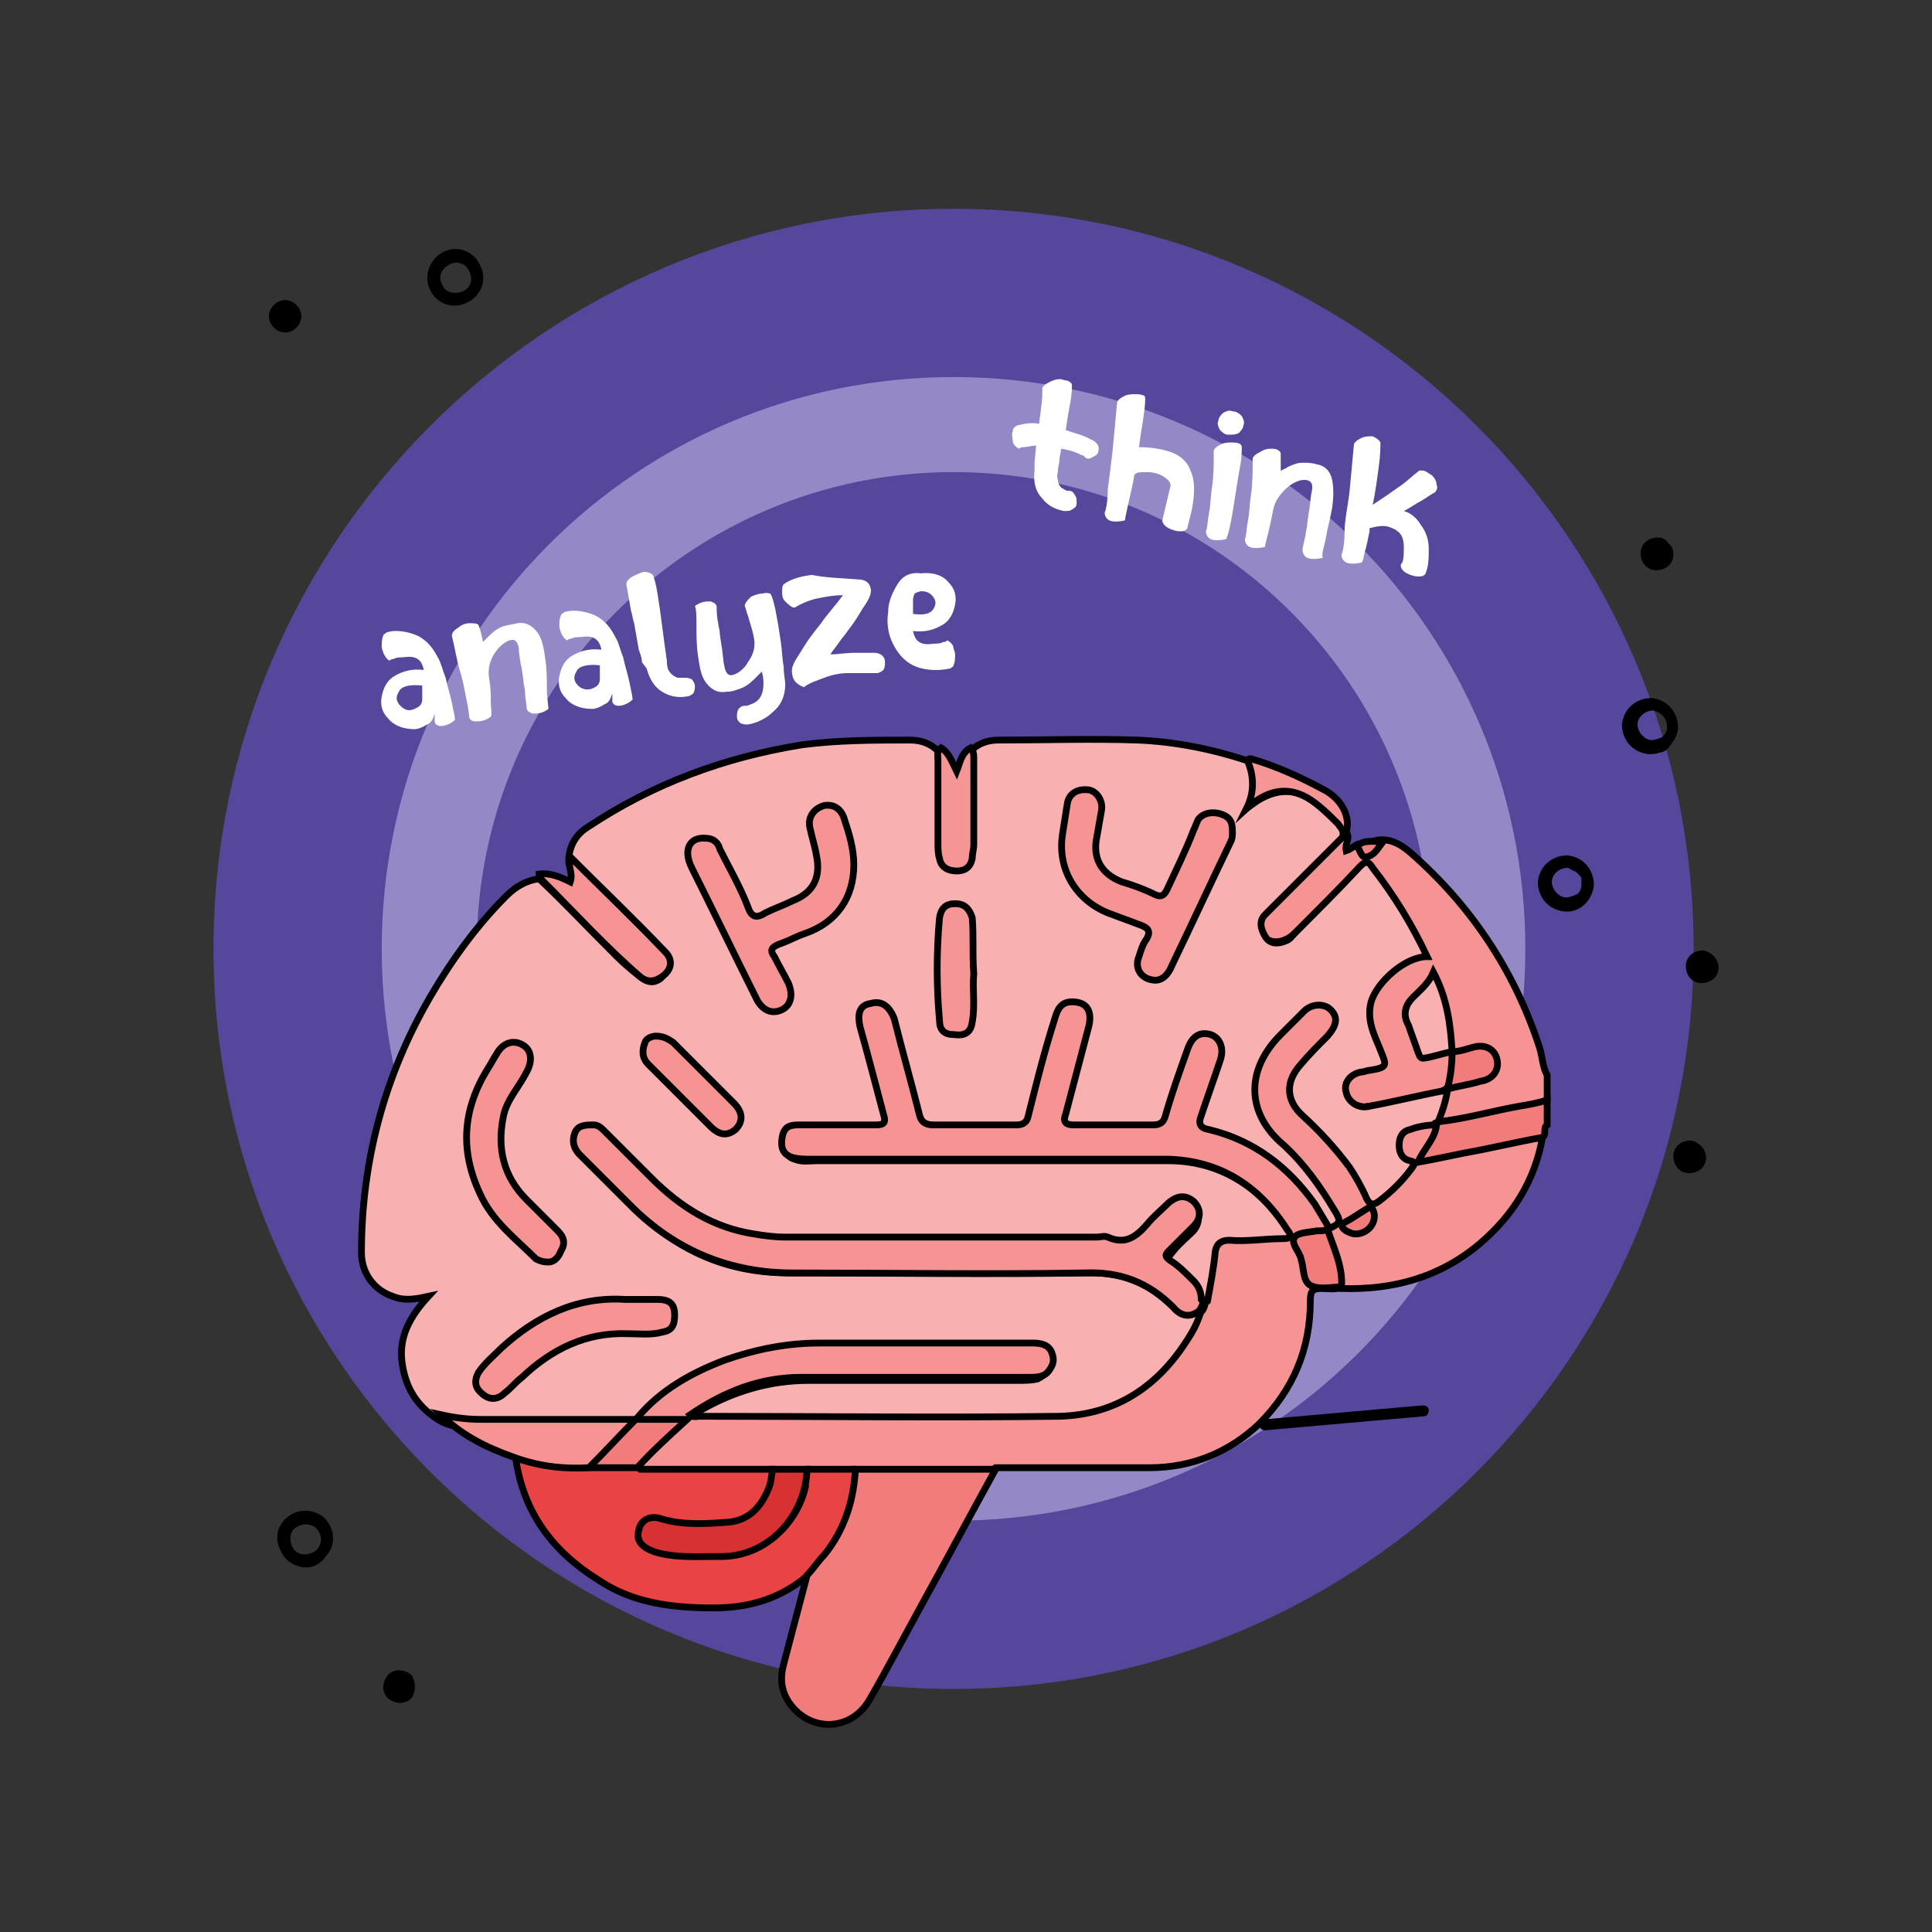 <?xml version="1.0" encoding="utf-8"?>
<!-- Generator: Adobe Illustrator 26.0.3, SVG Export Plug-In . SVG Version: 6.00 Build 0)  -->
<svg version="1.1" id="Layer_1" xmlns="http://www.w3.org/2000/svg" xmlns:xlink="http://www.w3.org/1999/xlink" x="0px" y="0px"
	 viewBox="0 0 124 124" style="enable-background:new 0 0 124 124;" xml:space="preserve">
<rect x="0" y="0" width="124" height="124" fill="#333333" stroke="none"/>
<style type="text/css">
	.st0{fill:#56479C;}
	.st1{fill:#9489C6;}
	.st2{fill:#F69494;stroke:#000000;stroke-width:0.435;stroke-miterlimit:10;}
	.st3{fill:#F27C7C;stroke:#000000;stroke-width:0.435;stroke-miterlimit:10;}
	.st4{fill:#F8B0B0;stroke:#000000;stroke-width:0.435;stroke-miterlimit:10;}
	.st5{fill:#E84444;stroke:#000000;stroke-width:0.435;stroke-miterlimit:10;}
	.st6{fill:#F69595;stroke:#000000;stroke-width:0.435;stroke-miterlimit:10;}
	.st7{fill:#F38181;stroke:#000000;stroke-width:0.435;stroke-miterlimit:10;}
	.st8{fill:#F7A8A8;stroke:#000000;stroke-width:0.435;stroke-miterlimit:10;}
	.st9{fill:#D73131;stroke:#000000;stroke-width:0.435;stroke-miterlimit:10;}
	.st10{fill:#FFFFFF;}
</style>
<g>
	<g>
		<path class="st0" d="M61.2,108.4c26.2,0,47.5-21.3,47.5-47.5S87.4,13.4,61.2,13.4S13.7,34.7,13.7,60.9S35,108.4,61.2,108.4z"/>
		<path class="st1" d="M61.2,97.6c20.3,0,36.7-16.4,36.7-36.7S81.5,24.2,61.2,24.2S24.5,40.6,24.5,60.9
			C24.5,81.1,40.9,97.6,61.2,97.6z"/>
		<path class="st0" d="M61.2,91.5c16.9,0,30.6-13.7,30.6-30.6S78.1,30.3,61.2,30.3S30.6,44,30.6,60.9S44.3,91.5,61.2,91.5z"/>
	</g>
	<g>
		<path class="st2" d="M88.1,54c0.9-0.3,1.7,0.1,2.4,0.7c3.9,3.4,6.7,7.6,8.3,12.5c0.2,0.6,0.2,1.3,0.5,1.8c0,0.5,0,1.1,0,1.6
			c-0.2,0.2-0.4,0.3-0.7,0.4c-1.8,0.4-3.7,0.7-5.5,1.1c-0.2,0-0.5,0.1-0.7-0.1c-0.2-0.8,0.2-1.5,0.5-2.1c0.2-0.3,0.6-0.3,0.9-0.4
			c0.5-0.1,0.9-0.2,1.4-0.3c0.5-0.1,0.8-0.5,0.7-1c-0.1-0.5-0.5-0.8-1.1-0.7c-0.3,0-0.6,0.1-0.9,0.2c-0.2,0-0.5,0.1-0.7-0.1
			c-0.4-0.5-0.3-1-0.4-1.6c-0.2-1-0.4-2-0.9-3.1c-0.5,0.5-0.9,0.9-1.3,1.4c-0.3,0.4-0.4,0.8-0.2,1.3s0.4,0.9,0.6,1.5
			c0.1,0.5,0.4,0.6,0.9,0.5c0.4-0.1,0.9-0.4,1.3,0c0.1,0.8,0.1,1.5-0.3,2.2c-0.2,0.2-0.5,0.3-0.8,0.4c-1.4,0.3-2.8,0.6-4.2,0.8
			c-0.2,0-0.4,0.1-0.6,0c-0.6-0.1-1.1-0.5-1.2-1.1c-0.1-0.6,0.2-1.1,0.8-1.4c0.3-0.1,0.7-0.2,1.1-0.3c0.5-0.1,0.6-0.3,0.4-0.7
			c-0.2-0.5-0.4-0.9-0.5-1.4C87.4,65,87.6,64,88.3,63c0.4-0.7,1-1.2,1.6-1.7c0.3-0.3,0.8-0.4,1.3-0.3c-0.9-1.9-2-3.6-3.2-5.2
			c-0.3-0.4-0.6-0.2-0.8,0c-1.3,1.3-2.6,2.6-3.9,3.9c-0.2,0.2-0.5,0.5-0.8,0.6c-0.6,0.3-1.2,0.1-1.6-0.3c-0.3-0.4-0.4-1.2,0-1.6
			c1.6-1.7,3.3-3.4,5-5c0.1-0.1,0.2-0.1,0.3-0.1c0.1,0,0.1,0,0.2,0.1c0.3,0.4-0.1,0.7,0,1.2c0.3-0.1,0.5-0.3,0.7-0.4
			c0.4,0.3,0.7,0.6,1.1,0.1C88.5,54.1,88.2,54.1,88.1,54z"/>
		<path class="st3" d="M92.3,72c1.8-0.2,3.5-0.7,5.2-1c0.6-0.1,1.2-0.2,1.8-0.4c0,0.5,0,1.1,0,1.6c-0.3,0.2,0,0.6-0.3,0.8
			c-0.2,0.2-0.5,0.3-0.8,0.3c-2.1,0.4-4.2,0.8-6.2,1.2c-0.2,0-0.3,0.1-0.5,0.1c-0.5,0-0.6-0.2-0.4-0.7c0.3-0.6,0.7-1.2,1-1.8
			C92.1,72.1,92.2,72,92.3,72z"/>
		<path class="st4" d="M92.3,72c-0.1,0-0.1,0.1-0.2,0.1c-0.3,0.3-0.8,0.3-1.2,0.4c-0.4,0.1-0.9,0.3-1,0.8c-0.1,0.5,0.2,0.8,0.6,1
			c0.3,0.2,0.3,0.4,0.1,0.7c-0.6,0.9-1.4,1.7-2.3,2.3c-0.5,0.3-0.7,0-0.9-0.4c-0.6-1.2-1.4-2.4-2.3-3.4c-0.5-0.5-0.9-1-1.5-1.5
			c-1.4-1.1-1.5-2.5-0.3-3.8c0.5-0.6,1.1-1.2,1.7-1.8c0.5-0.5,0.5-0.9,0.1-1.3c-0.3-0.3-0.9-0.4-1.3,0c-0.9,0.8-1.8,1.5-2.4,2.5
			c-1.2,1.8-1,3.9,0.6,5.4c1.4,1.3,2.7,2.7,3.6,4.4c0.1,0.2,0.2,0.4,0.3,0.6c0.2,0.7,0,1.1-0.9,1c-0.3-0.2-0.5-0.6-0.6-0.9
			c-1.5-2.5-3.7-4.2-6.5-5.1c-0.2-0.1-0.3-0.1-0.5-0.1c-0.7-0.2-0.8-0.4-0.6-1.1c0.3-1.1,0.7-2.2,1.1-3.2c0.3-0.9,0.1-1.5-0.4-1.6
			c-0.5-0.2-0.9,0.2-1.3,1.1c-0.4,1.2-0.8,2.5-1.2,3.7c-0.2,0.6-0.6,0.9-1.2,0.9c-1.6,0-3.2,0-4.8,0c-0.9,0-1-0.2-0.8-1.1
			c0.4-1.6,0.9-3.2,1.3-4.8c0.1-0.2,0.1-0.4,0.2-0.6c0.1-0.5,0.1-1-0.5-1.2c-0.5-0.2-1,0.1-1.2,0.8c-0.5,1.7-0.9,3.5-1.4,5.2
			c-0.5,1.8-0.5,1.8-2.3,1.8c-1.4,0-2.7,0-4.1,0c-1,0-1.2-0.2-1.4-1.1c-0.4-1.6-0.9-3.2-1.3-4.8c-0.1-0.4-0.2-0.8-0.4-1.2
			c-0.2-0.5-0.5-0.8-1.1-0.7c-0.6,0.1-0.7,0.6-0.6,1.1c0.3,1.4,0.7,2.8,1.1,4.2c0.1,0.4,0.2,0.9,0.3,1.3c0.2,0.9,0.1,1.1-0.9,1.2
			c-1.3,0-2.7,0-4,0c-0.2,0-0.4,0-0.7,0c-0.5,0-0.7,0.3-0.8,0.7c0,0.5,0.2,0.8,0.6,0.9c0.5,0.2,0.9,0.1,1.4,0.1c7.5,0,15.1,0,22.6,0
			c3.2,0,5.7,1.6,7.5,4.1c0.1,0.1,0.1,0.2,0.2,0.3c0.4,0.7,0.2,0.9-0.5,1c-0.9,0.1-1.9,0.2-2.8,0.2c-1,0-1.1,0.1-1.3,1.1
			C78,82,78,82.9,77.5,83.7c-0.1,0.1-0.1,0.1-0.2,0c-0.4-0.9-1.1-1.6-1.9-2.2c-0.6-0.5-0.6-0.6-0.1-1.2c0.4-0.5,0.9-0.9,1.3-1.3
			c0.4-0.5,0.4-1,0.1-1.3c-0.4-0.4-0.8-0.3-1.3,0.1c-0.6,0.6-1.2,1.2-1.8,1.8c-0.4,0.5-0.9,0.6-1.5,0.5c-0.6-0.2-1.2-0.2-1.8-0.2
			c-6.4,0-12.8,0-19.2,0c-3.5,0-6.5-1.3-9-3.7c-1-1-1.9-1.9-2.9-2.9c-0.2-0.2-0.3-0.4-0.6-0.5c-0.4-0.2-0.8-0.3-1.2,0.1
			c-0.3,0.3-0.3,0.7-0.1,1.1c0.1,0.1,0.1,0.2,0.2,0.3c1.6,1.5,3,3.2,4.8,4.6c2.4,1.9,5.2,2.8,8.3,2.8c6.5,0,13,0,19.5,0
			c1.9,0,3.5,0.6,4.9,1.9c0.6,0.6,1.2,0.9,2,0.6c0.1,0,0.2,0.1,0.2,0.3c-0.2,1.4-1.1,2.5-2,3.5c-2.1,2.3-4.8,3.5-8,3.5
			c-7.1,0-14.3,0-21.4,0c-0.2,0-0.3,0-0.5,0c-0.4,0-0.9,0.1-1-0.3s0.4-0.6,0.7-0.7c2.1-1.2,4.4-1.9,6.9-1.9c4.5,0,9,0,13.5,0
			c0.4,0,0.8,0,1.2-0.1c0.4-0.2,0.6-0.4,0.6-0.9c0-0.4-0.3-0.7-0.7-0.8c-0.3-0.1-0.6,0-1,0c-4.6,0-9.3-0.1-13.9,0
			c-3.8,0.1-7.1,1.4-10,3.9c-0.3,0.2-0.5,0.5-0.8,0.7c-0.1,0-0.2,0.1-0.3,0.1c-2.2,0.1-4.4,0-6.7,0.1c-1.2,0-2.5,0-3.7,0
			c-0.7,0-1.4-0.1-2-0.5c-1.4-0.9-2.1-2.1-2.3-3.7c-0.2-1.6,0.5-2.9,1.7-4.2c-0.9,0.2-1.6,0.3-2.3,0c-1.2-0.4-2-1.5-2-2.8
			c0-5.9,1.5-11.4,4.4-16.4c1.4-2.4,3-4.6,4.9-6.5c0.6-0.6,1.3-1,2.1-1.1c1.7,1.6,3.3,3.3,5,5c0.5,0.5,1,0.9,1.5,1.3
			s0.9,0.4,1.3,0.1c0.4-0.4,0.4-0.9,0-1.4c-0.5-0.6-1-1.1-1.6-1.6c-1.3-1.3-2.5-2.5-3.8-3.8c-0.2-0.2-0.5-0.4-0.5-0.7
			c0-0.9,0.4-1.7,1.2-2.2c4.2-2.8,8.8-4.5,13.8-5.3c2.3-0.3,4.6-0.3,6.9-0.3c0.7,0,1.3,0.2,1.8,0.7c0.1,1.9,0,3.8,0.1,5.6
			c0,0.4,0,0.8,0.1,1.3s0.4,0.7,0.9,0.7s0.7-0.3,0.8-0.7s0.1-0.8,0.1-1.3c0-1.9-0.1-3.8,0.1-5.6c0.5-0.5,1.1-0.7,1.8-0.7
			c3,0,5.9-0.1,8.9,0c2.5,0.1,4.9,0.6,7.3,1.4c0.2,0.9,0.6,1.8,0.1,2.7c0.7-0.5,1.4-0.8,2.2-0.8c0.8,0,1.5,0.4,2.1,0.9
			c0.4,0.4,1,0.8,1.4,1.2c0.2,0.2,0.4,0.4,0.2,0.7c-1.7,1.7-3.4,3.4-5.1,5.1c-0.4,0.4-0.3,0.9,0,1.4s0.8,0.5,1.3,0.3
			c0.3-0.1,0.4-0.3,0.6-0.5c1.4-1.4,2.8-2.8,4.2-4.3c0.3-0.3,0.5-0.4,0.8,0.1c1.4,1.8,2.5,3.6,3.5,5.7c-1.4,0-3.2,1.6-3.6,2.9
			c-0.3,1.2,0.2,2.1,0.6,3.1c0.4,1,0.5,1.1-0.7,1.3c-0.2,0-0.3,0.1-0.5,0.1c-0.7,0.1-1.2,0.7-1,1.3c0.1,0.6,0.8,1.1,1.5,0.9
			c1.6-0.3,3.2-0.7,4.8-1c0.1,0,0.1,0,0.2,0l0,0C92.8,70.6,92.6,71.3,92.3,72z"/>
		<path class="st2" d="M77.5,83.5c0.2-1.1,0.4-2.1,0.5-3.2c0.1-0.5,0.4-0.7,0.9-0.7c1.1,0.1,2.3-0.1,3.4-0.1c0.5,0,0.7-0.1,0.3-0.6
			c-1.8-2.8-4.3-4.4-7.6-4.5c-7.6,0-15.3,0-22.9,0c-0.4,0-0.8,0-1.2-0.1c-0.7-0.2-0.8-0.7-0.7-1.3c0.1-0.6,0.4-0.8,1-0.8
			c1.7,0,3.3,0,5,0c0.5,0,0.7-0.1,0.5-0.7c-0.5-1.9-1-3.8-1.5-5.6c-0.2-0.9,0-1.4,0.7-1.5c0.7-0.2,1.2,0.2,1.5,1
			c0.5,2,1.1,4.1,1.6,6.1c0.1,0.5,0.4,0.7,0.9,0.7c1.8,0,3.6,0,5.3,0c0.4,0,0.7-0.1,0.8-0.6c0.5-2,1-4,1.6-5.9
			c0.2-0.6,0.3-1.4,1.2-1.4c0.9,0,1.3,0.5,1.1,1.5c-0.5,1.9-1,3.8-1.5,5.7c-0.2,0.5,0,0.7,0.5,0.7c1.7,0,3.4,0,5.1,0
			c0.5,0,0.7-0.2,0.8-0.6c0.4-1.4,0.9-2.8,1.4-4.2c0.3-0.9,0.8-1.2,1.5-1c0.6,0.2,0.9,0.9,0.6,1.7c-0.4,1.2-0.8,2.3-1.2,3.5
			c-0.2,0.5-0.1,0.8,0.5,0.9c2.9,0.7,5.1,2.4,6.8,4.8c0.3,0.5,0.6,1,0.9,1.5c0,0,0,0.1-0.1,0.1c-0.4,0.3-0.9,0.3-1.3,0.4
			c-0.4,0.1-0.6,0.2-0.4,0.7c0.3,0.6,0.4,1.2,0.5,1.8c0.1,0.4,0.3,0.6,0.7,0.6s0.8-0.1,1.3,0.1c0.1,0,0.1,0.1,0.2,0.1
			c-0.5,0.2-0.9,0.1-1.4,0.1c-0.6,0-0.7,0.2-0.7,0.8c0,3.1-1.1,5.7-3.3,7.9c-1.9,1.8-4.3,2.8-7,2.8c-3.3,0-6.6,0-9.9,0
			c-0.2,0.2-0.5,0.2-0.8,0.2c-2.7,0-5.4,0-8.1,0c-1,0-2.1,0-3.1,0c-0.8,0-1.5,0-2.3,0c-2.8,0-5.6,0.1-8.4-0.1
			c-0.5-0.2-0.2-0.5,0-0.7c0.8-0.8,1.5-1.6,2.4-2.4c-0.7,0-1.3,0-1.9,0c-0.3,0-0.6,0.1-0.8-0.2c1.5-1.8,3.5-2.9,5.6-3.7
			c2-0.7,4-1.1,6.1-1.1c4.6,0,9.1,0,13.7,0c0.5,0,1,0.1,1.2,0.6s0.1,0.8-0.2,1.2c-0.3,0.4-0.8,0.4-1.3,0.4c-4.9,0-9.7,0-14.6,0
			c-2.6,0-4.9,0.9-7.1,2.4c0.2,0.2,0.4,0.1,0.6,0.1c7.7,0,15.4,0.1,23.1,0c3.6-0.1,6.3-1.9,8.2-4.9c0.4-0.6,0.7-1.2,0.9-1.9
			C77.2,84,77.2,83.7,77.5,83.5z"/>
		<path class="st5" d="M51.8,94.3c1,0,2.1,0,3.1,0c0.2,0.1,0.2,0.3,0.2,0.5c-0.2,2.4-1.1,4.4-2.8,6.1c-0.1,0.1-0.3,0.2-0.4,0.3
			c-0.2,0-0.3,0.1-0.4,0.2c-1.7,1.3-3.6,1.8-5.7,1.8c-2.6,0-5.2-0.3-7.4-1.8c-2.9-1.8-4.8-4.3-5.3-7.8c0.7-0.1,1.4,0.2,2.1,0.3
			c1,0.1,1.9,0.2,2.9,0.2c0.7,0,1.5,0,2.2,0c0.3,0,0.6,0,0.8,0.2c2.9,0,5.7,0,8.6,0c0.2,0.2,0.1,0.5,0.1,0.7
			c-0.4,1.8-1.7,2.9-3.5,2.9c-1.2,0-2.5,0.1-3.7-0.2c-0.6-0.2-1.1,0.1-1.2,0.6c-0.1,0.5,0.1,1,0.8,1.2c0.6,0.2,1.2,0.3,1.9,0.3
			s1.5,0,2.2,0c2.6,0,4.8-1.8,5.4-4.4C51.5,94.9,51.5,94.6,51.8,94.3z"/>
		<path class="st3" d="M51.8,101.1c0.4-0.4,0.7-0.9,1.1-1.3c1.3-1.6,1.9-3.5,2-5.5c3,0,6,0,9,0c-1.6,2.9-3.2,5.9-4.8,8.8
			c-1.1,2-2.2,4.1-3.3,6s-3.5,2.1-4.9,0.5c-0.7-0.8-0.9-1.7-0.6-2.8C50.8,104.9,51.3,103,51.8,101.1z"/>
		<path class="st2" d="M85.2,78.9c0.9-0.4,0.9-0.5,0.4-1.3c-0.9-1.5-1.9-2.9-3.2-4.1c-2.4-2-2.5-4.8-0.2-7.1c0.5-0.5,1-1,1.5-1.5
			s1.3-0.5,1.7-0.1c0.5,0.5,0.4,1-0.2,1.7c-0.6,0.6-1.2,1.2-1.7,1.8c-1,1.1-1,2.3,0.1,3.3c1.1,1,2.1,2.1,3,3.3
			c0.4,0.6,0.8,1.3,1.1,2c0.2,0.4,0.4,0.5,0.8,0.2c0.8-0.6,1.5-1.3,2.1-2.1c0.2-0.3,0.3-0.4-0.1-0.5c-0.5-0.1-0.7-0.5-0.7-1
			s0.2-0.9,0.7-1c0.5-0.2,1.1-0.3,1.7-0.3c-0.1,0.9-0.8,1.5-1.2,2.4c1.1-0.2,2-0.4,3-0.6c1.7-0.3,3.3-0.7,5-1c-0.5,2.8-1.9,5-4,6.8
			c-2.6,2.2-5.6,3-8.9,2.9l0,0c-0.4-1.1-0.5-2.3-1-3.4C85.1,79.1,85.1,79,85.2,78.9L85.2,78.9z"/>
		<path class="st2" d="M37.8,94.2c-1.7,0.1-3.3-0.1-4.9-0.7c-1.7-0.6-3.3-1.4-4.6-2.7c0.9,0.2,1.7,0.3,2.6,0.3c3.3,0,6.6,0,9.9,0
			c0,0.1,0,0.2,0,0.3C39.8,92.4,39,93.4,37.8,94.2z"/>
		<path class="st2" d="M36.6,55c2,2,4.1,4,6.1,6.1c0.5,0.5,0.4,1.1-0.1,1.5s-1,0.5-1.5,0.1c-2.2-1.9-4.2-4.1-6.3-6.2
			c-0.1-0.1-0.2-0.2-0.2-0.4c0.7-0.1,1.4,0.2,2,0.5C36.8,56,36.4,55.6,36.6,55z"/>
		<path class="st6" d="M62.3,48c0.2,0.2,0.2,0.5,0.2,0.7c0,1.8,0,3.7,0,5.5c0,0.3-0.1,0.6-0.1,0.9c-0.1,0.5-0.4,0.8-1,0.8
			c-0.5,0-1-0.2-1.1-0.8c-0.1-0.3-0.1-0.7-0.1-1c0-1.8,0-3.6,0-5.3c0-0.3-0.1-0.6,0.2-0.8c0.5,0.3,0.7,0.9,1,1.5
			C61.6,49,61.7,48.3,62.3,48z"/>
		<path class="st6" d="M86.2,53.5c0-0.3-0.2-0.4-0.3-0.6c-0.6-0.6-1.3-1.3-2-1.7c-1.4-0.8-2.7-0.4-3.9,0.7c0.5-1,0.5-2,0.1-3
			c-0.1-0.2,0.1-0.2,0.2-0.2c1.7,0.5,3.2,1.2,4.7,2c1.1,0.6,1.7,1.7,1.4,2.7C86.4,53.5,86.3,53.5,86.2,53.5z"/>
		<path class="st7" d="M88.1,54c0.2,0,0.3,0,0.6,0.1c-0.3,0.4-0.5,0.8-1,0.9c-0.3,0.1-0.4-0.4-0.6-0.7C87.4,54,87.8,54,88.1,54z"/>
		<path class="st4" d="M93.2,67.5c-0.6,0.1-1.1,0.3-1.7,0.4c-0.4,0.1-0.4-0.2-0.5-0.4c-0.2-0.6-0.4-1.1-0.6-1.7
			c-0.4-0.7-0.2-1.3,0.3-1.8c0.5-0.5,1-0.9,1.3-1.6C92.9,64.1,93.1,65.8,93.2,67.5L93.2,67.5z"/>
		<path class="st3" d="M92.9,69.9c0.2-0.8,0.3-1.6,0.3-2.4l0,0c0.5,0,1-0.2,1.4-0.3c0.8-0.2,1.4,0.2,1.5,0.9
			c0.1,0.6-0.3,1.2-1.1,1.3C94.4,69.6,93.6,69.7,92.9,69.9L92.9,69.9z"/>
		<path class="st2" d="M77,84.1c-0.6,0.5-1.2,0.4-1.7-0.2c-1.6-1.6-3.4-2.3-5.7-2.2c-6.2,0.1-12.5,0-18.7,0c-4,0-7.5-1.4-10.4-4.3
			c-1.1-1.1-2.2-2.2-3.3-3.3c-0.4-0.4-0.5-0.9-0.3-1.4s0.7-0.5,1.2-0.5c0.3,0,0.5,0.2,0.7,0.4c1,1,2,2,3,3c1.9,1.9,4,3.2,6.6,3.6
			c0.6,0.1,1.3,0.2,2,0.2c6.7,0,13.4,0,20,0c0.2,0,0.5-0.1,0.7,0c1.1,0.5,1.8,0,2.5-0.8c0.4-0.5,0.9-0.9,1.4-1.4
			c0.6-0.5,1.1-0.5,1.6-0.1c0.5,0.5,0.5,1.1,0,1.6s-1,1-1.5,1.5c-0.3,0.3-0.4,0.4,0,0.7c0.5,0.3,1,0.8,1.5,1.3
			c0.3,0.3,0.5,0.7,0.5,1.2C77.4,83.8,77.2,84,77,84.1z"/>
		<path class="st2" d="M54.8,55.5c0,2.1-1.1,3.7-3.1,4.4c-0.6,0.2-1.1,0.5-1.7,0.7c-0.5,0.2-0.6,0.4-0.3,0.8
			c0.3,0.6,0.6,1.1,0.9,1.7c0.3,0.7,0.2,1.4-0.4,1.7c-0.6,0.3-1.2,0.1-1.6-0.6c-1.4-2.8-2.8-5.7-4.2-8.5c-0.6-1.2-0.1-2,0.9-1.9
			c0.5,0,0.8,0.3,0.9,0.7c0.6,1.2,1.3,2.4,1.8,3.7c0.2,0.6,0.5,0.8,1.1,0.4c0.6-0.3,1.2-0.5,1.8-0.8c1.3-0.5,1.8-1.5,1.5-2.9
			c-0.1-0.6-0.3-1.2-0.4-1.7c-0.2-0.7,0.2-1.3,0.9-1.5c0.6-0.1,1.1,0.2,1.3,0.9C54.5,53.5,54.8,54.5,54.8,55.5z"/>
		<path class="st2" d="M79.1,53.4c0,0.2,0,0.4-0.1,0.6c-1.3,2.7-2.5,5.3-3.8,8c-0.2,0.5-0.6,1-1.2,0.9c-0.8-0.1-1.2-0.8-0.9-1.5
			c0.1-0.3,0.2-0.7,0.4-1c0.5-0.7,0.1-0.9-0.5-1.1c-0.5-0.2-1.1-0.4-1.6-0.6c-2.1-0.7-3.6-2.7-3.2-5.2c0.1-0.6,0.2-1.3,0.3-1.9
			c0.1-0.7,0.7-1,1.4-0.9c0.5,0.1,0.9,0.7,0.8,1.3c-0.1,0.6-0.2,1.1-0.3,1.7c-0.3,1.4,0.3,2.4,1.6,2.9c0.7,0.2,1.5,0.5,2.1,0.8
			c0.4,0.2,0.6,0.1,0.8-0.3c0.6-1.3,1.2-2.5,1.7-3.8c0.1-0.2,0.2-0.5,0.3-0.7c0.3-0.4,0.8-0.5,1.3-0.4C79,52.4,79.1,52.8,79.1,53.4z
			"/>
		<path class="st2" d="M35.2,81c-0.4,0-0.6-0.1-0.8-0.2c-1.3-1.3-2.8-2.4-3.6-4.2c-1.3-2.8-1.1-5.4,0.5-8c0.2-0.3,0.4-0.7,0.6-1
			c0.4-0.7,1.1-0.9,1.7-0.5c0.5,0.3,0.6,1,0.2,1.7c-0.5,1-1.3,1.8-1.5,2.9c-0.4,2,0,3.8,1.5,5.3c0.7,0.7,1.4,1.4,2,2
			c0.4,0.4,0.5,0.8,0.2,1.3C35.8,80.8,35.5,81,35.2,81z"/>
		<path class="st2" d="M43.3,84.4c0,0.7-0.2,1-0.8,1.1c-0.7,0.2-1.5,0.1-2.2,0.1c-2.7-0.1-4.9,1-6.8,2.8c-0.4,0.3-0.7,0.7-1.1,1
			c-0.4,0.4-0.9,0.5-1.4,0.1c-0.5-0.4-0.6-0.8-0.3-1.4c0.4-0.6,1-1.1,1.5-1.6c2.2-2,4.8-3.3,7.9-3.1c0.7,0,1.4,0,2.1,0
			C43,83.4,43.3,83.7,43.3,84.4z"/>
		<path class="st6" d="M62.5,62.5c-0.1,1,0.1,2-0.1,3.1c-0.1,0.7-0.5,0.9-1.2,0.8c-0.6,0-0.9-0.3-0.9-0.9c-0.2-2.2-0.2-4.4,0-6.6
			c0.1-0.6,0.4-0.9,1-0.9s0.9,0.3,1.1,0.9C62.5,60.1,62.4,61.2,62.5,62.5z"/>
		<path class="st2" d="M42.1,66.5c0.5,0,0.8,0.2,1.1,0.4c1.3,1.3,2.6,2.6,3.9,3.9c0.6,0.6,0.6,1.2,0.1,1.7c-0.5,0.4-1,0.4-1.6-0.2
			c-1.3-1.3-2.7-2.7-4-4c-0.4-0.4-0.4-0.9-0.2-1.4C41.5,66.6,41.9,66.5,42.1,66.5z"/>
		<path class="st3" d="M37.8,94.2c1-1,2-2.1,3-3.1h0.1c1,0,2,0,3.2,0c-1.2,1.1-2.2,2-3.2,3.1C39.9,94.2,38.9,94.2,37.8,94.2z"/>
		<path class="st8" d="M77,84.1c0.1-0.2,0.2-0.4,0.3-0.6h0.1c-0.1,0.3-0.1,0.5-0.3,0.7C77.1,84.2,77.1,84.2,77,84.1z"/>
		<path class="st9" d="M51.8,94.3c-0.1,3-2.5,5.7-5.7,5.6c-1.4,0-2.8,0.1-4.1-0.3c-0.8-0.3-1.2-0.7-1-1.4c0.1-0.6,0.7-1,1.5-0.7
			c1.4,0.4,2.8,0.3,4.2,0.2c1.3-0.1,2.1-0.9,2.6-2.1c0.2-0.4,0.2-0.9,0.3-1.3C50.3,94.3,51,94.3,51.8,94.3z"/>
		<path class="st3" d="M85.2,78.9c0.4,1.2,1,2.4,0.9,3.7c-0.7,0-1.4,0.2-2-0.1c-0.5-0.3-0.4-1.1-0.6-1.7c-0.1-0.5-0.7-1-0.4-1.4
			c0.2-0.3,0.9-0.3,1.4-0.4C84.8,79,85,79,85.2,78.9z"/>
		<path class="st3" d="M87,79.2c-0.2,0-0.4-0.1-0.6-0.2c-0.3-0.2-0.4-0.4,0-0.6c0.4-0.2,0.8-0.5,1.3-0.8c0.3-0.2,0.4-0.1,0.5,0.3
			C88.3,78.6,87.7,79.2,87,79.2z"/>
	</g>
	<path d="M81.2,91.8c-0.2,0-0.3-0.1-0.4-0.3c0-0.2,0.1-0.4,0.3-0.4l10.2-0.9c0.2,0,0.4,0.1,0.4,0.3c0,0.2-0.1,0.4-0.3,0.4L81.2,91.8
		L81.2,91.8z M100.4,58.5c-1-0.1-1.7-0.9-1.7-1.9c0.1-1,0.9-1.7,1.9-1.7c1,0.1,1.7,0.9,1.7,1.9C102.2,57.8,101.4,58.6,100.4,58.5z
		 M100.6,55.7c-0.5,0-1,0.4-1,0.9c0,0.2,0.1,0.5,0.3,0.7c0.2,0.2,0.4,0.3,0.6,0.3s0.5-0.1,0.7-0.2c0.2-0.1,0.3-0.4,0.3-0.6
		c0-0.1,0-0.3,0-0.4c0-0.1-0.1-0.2-0.2-0.3c-0.1-0.1-0.2-0.2-0.3-0.2C100.8,55.8,100.7,55.7,100.6,55.7z M110.3,62.1
		c0,0.6-0.5,1-1.1,1c-0.6,0-1-0.5-1-1.1s0.5-1,1.1-1C109.9,61.1,110.3,61.6,110.3,62.1z M109.5,74.3c0,0.6-0.5,1-1.1,1
		c-0.6,0-1-0.5-1-1.1s0.5-1,1.1-1C109.1,73.3,109.5,73.8,109.5,74.3z M105.8,48.4c-1-0.1-1.7-0.9-1.7-1.9c0.1-1,0.9-1.7,1.9-1.7
		c1,0.1,1.7,0.9,1.7,1.9c0,0.2-0.1,0.5-0.2,0.7c-0.1,0.2-0.3,0.4-0.4,0.6c-0.2,0.2-0.4,0.3-0.6,0.3
		C106.3,48.4,106.1,48.4,105.8,48.4z M106.1,45.6c-0.5,0-1,0.4-1,0.9c0,0.2,0.1,0.5,0.3,0.7c0.2,0.2,0.4,0.3,0.6,0.3
		s0.5-0.1,0.7-0.2c0.2-0.2,0.3-0.4,0.3-0.6C107,46.1,106.6,45.7,106.1,45.6z M107.4,35.6c0,0.6-0.5,1-1.1,1c-0.6,0-1-0.5-1-1.1
		s0.5-1,1.1-1c0.3,0,0.5,0.1,0.7,0.4C107.3,35,107.4,35.3,107.4,35.6z M18.4,100.1c-0.2-0.2-0.3-0.4-0.4-0.6s-0.2-0.5-0.2-0.7
		s0-0.5,0.1-0.7s0.2-0.4,0.4-0.6c0.7-0.7,1.8-0.7,2.5-0.1c0.7,0.7,0.8,1.8,0.1,2.5C20.3,100.8,19.2,100.8,18.4,100.1z M20.3,98.1
		c-0.4-0.4-1-0.3-1.4,0c-0.4,0.4-0.3,1,0,1.4c0.4,0.4,1,0.3,1.4,0C20.7,99.1,20.7,98.5,20.3,98.1z M26.4,109c-0.4,0.4-1,0.4-1.5,0
		c-0.4-0.4-0.4-1,0-1.5c0.4-0.4,1-0.4,1.5,0C26.7,107.9,26.7,108.6,26.4,109z M28.4,16.2c0.9-0.5,2-0.1,2.4,0.8
		c0.5,0.9,0.1,2-0.8,2.4c-0.9,0.5-2,0.1-2.4-0.8C27.2,17.8,27.5,16.7,28.4,16.2z M29.7,18.7c0.5-0.2,0.7-0.8,0.4-1.3
		c-0.2-0.5-0.8-0.7-1.3-0.4s-0.7,0.8-0.4,1.3C28.6,18.8,29.2,18.9,29.7,18.7z M17.4,20.8c-0.3-0.5-0.1-1.1,0.4-1.4s1.1-0.1,1.4,0.4
		s0.1,1.1-0.4,1.4C18.3,21.5,17.7,21.3,17.4,20.8z"/>
	<g>
		<path class="st10" d="M26.8,40.8c0.6,0.3,1,0.8,1.3,1.4c0.2,0.3,0.3,0.8,0.5,1.3c0.1,0.5,0.3,1.1,0.4,1.6s0.2,0.9,0.2,1.1
			c-0.3,0.3-0.7,0.4-0.9,0.4c-0.3,0-0.4-0.2-0.4-0.3v-0.5c-0.1,0.3-0.2,0.6-0.5,0.7c-0.3,0.2-0.6,0.3-0.8,0.3
			c-0.8,0-1.4-0.3-1.7-0.7c-0.4-0.4-0.5-0.9-0.4-1.4s0.3-1,0.8-1.3s1.1-0.5,1.9-0.4c-0.1-0.5-0.3-0.7-0.6-0.8c-0.3-0.1-0.7,0-1,0
			c-0.2,0-0.3,0.1-0.4,0.1S25,42.4,25,42.4c-0.2-0.1-0.3-0.3-0.4-0.5c0-0.1-0.1-0.2-0.1-0.4s0-0.5,0.1-0.7c0-0.1,0.1-0.1,0.2-0.2
			C25.3,40.4,26.1,40.5,26.8,40.8z M25.6,44.4c-0.2,0.3-0.2,0.6,0.1,0.9s0.6,0.4,1.1,0.1c0.2-0.1,0.3-0.3,0.3-0.5s0-0.4,0-0.6v-0.2
			c0-0.1,0-0.1,0-0.1C26.2,43.9,25.7,44.1,25.6,44.4z"/>
		<path class="st10" d="M30.1,40c0.3,0,0.5,0,0.6,0.1c0.1,0.2,0.2,0.6,0.3,1.1c0.1-0.1,0.1-0.1,0.2-0.2c0.1-0.1,0.1-0.1,0.2-0.2
			c0.3-0.3,0.6-0.5,0.9-0.6c0.3-0.1,0.5-0.1,0.9-0.2c0.6-0.1,1,0.2,1.3,0.6c0.3,0.4,0.4,1,0.5,1.7s0.1,1.3,0.1,1.9
			c0,0.6,0.1,1.1,0.1,1.3c-0.4,0.3-0.7,0.3-1,0.3c-0.3-0.1-0.4-0.2-0.4-0.4s-0.1-0.6-0.1-1c0-0.2-0.1-0.4-0.1-0.7L33.5,43
			c-0.1-0.5-0.2-1-0.2-1.4c-0.1-0.5-0.3-0.6-0.6-0.5s-0.7,0.4-1,0.9s-0.4,1-0.3,1.6c0.1,0.5,0.1,1,0.1,1.5c0,0.4,0.1,0.7,0,0.9
			c-0.4,0.3-0.7,0.3-1,0.3s-0.4-0.2-0.4-0.4s-0.1-0.7-0.2-1.2s-0.2-1.1-0.4-1.7c-0.2-0.7-0.3-1.4-0.5-2.2c0-0.2,0.2-0.4,0.4-0.5
			C29.6,40.1,29.9,40,30.1,40L30.1,40z"/>
		<path class="st10" d="M38.2,39.5c0.6,0.3,1,0.8,1.3,1.4c0.2,0.3,0.3,0.8,0.5,1.3c0.1,0.5,0.3,1.1,0.4,1.6s0.2,0.9,0.2,1.1
			c-0.3,0.3-0.7,0.4-0.9,0.4c-0.3,0-0.4-0.2-0.4-0.3v-0.5c-0.1,0.3-0.2,0.6-0.5,0.7c-0.3,0.2-0.6,0.3-0.8,0.3
			c-0.8,0-1.4-0.3-1.7-0.7c-0.4-0.4-0.5-0.9-0.4-1.4s0.3-1,0.8-1.3s1.1-0.5,1.9-0.4c-0.1-0.5-0.3-0.7-0.6-0.8s-0.7,0-1,0
			c-0.2,0-0.3,0.1-0.4,0.1c-0.1,0-0.2,0.1-0.2,0.1c-0.2-0.1-0.3-0.3-0.4-0.5c0-0.1-0.1-0.2-0.1-0.4s0-0.5,0.1-0.7
			c0-0.1,0.1-0.1,0.2-0.2C36.7,39.1,37.5,39.2,38.2,39.5z M37,43.1c-0.2,0.3-0.2,0.6,0.1,0.9c0.2,0.2,0.6,0.4,1.1,0.1
			c0.2-0.1,0.3-0.3,0.3-0.5s0-0.4,0-0.6v-0.2c0-0.1,0-0.1,0-0.1C37.6,42.6,37.1,42.8,37,43.1z"/>
		<path class="st10" d="M41.9,36.9c0.1,0.2,0.2,0.6,0.3,1.2c0.1,0.6,0.2,1.3,0.3,2.1s0.2,1.5,0.3,2.2c0,0.1,0,0.4,0.1,0.6
			c0.1,0.2,0.3,0.4,0.6,0.5c0.1,0,0.2,0,0.4,0s0.3,0,0.5,0.1c0.1,0.1,0.2,0.3,0.2,0.4c0,0.2,0,0.3-0.1,0.5c-0.1,0.1-0.3,0.2-0.4,0.2
			c-0.6,0.1-1.1,0-1.6-0.3s-0.8-0.8-1-1.5l-0.3-0.4c0-0.3-0.1-0.5-0.2-0.8c-0.1-0.6-0.2-1.1-0.3-1.7c-0.1-0.3-0.1-0.5-0.2-0.8
			c-0.1-0.6-0.2-1.1-0.3-1.7c0-0.2,0.2-0.4,0.4-0.5s0.4-0.2,0.7-0.3C41.6,36.7,41.8,36.8,41.9,36.9z"/>
		<path class="st10" d="M49.5,38.2c0.1,0.2,0.2,0.6,0.3,1.1s0.2,1.1,0.3,1.8c0.1,0.6,0.1,1.2,0.2,1.7c0,0.5,0.1,0.9,0.1,1.1
			c0,0.8-0.3,1.4-0.8,1.8c-0.4,0.4-1,0.7-1.6,0.8c-0.2,0-0.3,0-0.5-0.1c-0.1-0.1-0.2-0.2-0.2-0.4s0-0.3,0.1-0.5
			c0.1-0.1,0.2-0.2,0.4-0.2c0.1,0,0.2,0,0.4-0.1c0.6-0.2,0.8-0.7,0.8-1.3c0-0.2,0-0.4-0.1-0.8l-0.1,0.1l0,0
			c-0.1,0.1-0.1,0.1-0.2,0.2c-0.1,0.1-0.1,0.1-0.2,0.2c-0.3,0.3-0.6,0.5-0.9,0.6c-0.3,0.1-0.5,0.2-0.9,0.2c-0.6,0.1-1-0.2-1.3-0.6
			s-0.4-1-0.5-1.7s-0.1-1.3-0.1-1.9s0-1.1-0.1-1.3c0.4-0.3,0.7-0.3,1-0.3c0.3,0.1,0.4,0.2,0.4,0.4s0,0.6,0.1,1
			c0,0.2,0.1,0.4,0.1,0.7l0.1,0.7c0.1,0.5,0.1,1,0.2,1.4c0.1,0.5,0.3,0.6,0.6,0.5s0.7-0.4,0.9-0.8c0.3-0.4,0.5-0.9,0.4-1.5
			s-0.3-1.1-0.4-1.5c-0.1-0.2-0.1-0.4-0.2-0.6c0-0.2,0.2-0.4,0.4-0.6c0.2-0.1,0.5-0.2,0.7-0.2C49.3,38,49.5,38.1,49.5,38.2z"/>
		<path class="st10" d="M55.2,37.2c0.2,0,0.4,0.1,0.5,0.2c0.1,0.1,0.2,0.3,0.2,0.5c0,0.3-0.2,0.7-0.5,1.1c-0.3,0.5-0.6,1-1,1.5
			c-0.2,0.3-0.4,0.5-0.6,0.8s-0.4,0.5-0.5,0.7c0.5,0,1-0.1,1.5-0.1s0.9,0,1.3,0c0.4,0,0.7,0.2,0.7,0.6c0,0.2,0,0.3-0.1,0.5
			c-0.1,0.1-0.3,0.2-0.4,0.2c-0.4,0-0.6,0-0.8,0c-0.1,0-0.2,0-0.3,0c-0.2,0-0.4,0-0.8,0c-0.4,0-1,0.1-1.5,0.3s-0.9,0.3-1.3,0.6
			c-0.3-0.1-0.6-0.3-0.7-0.6c-0.1-0.3-0.1-0.6,0-0.8c0.1-0.3,0.4-0.7,0.7-1.2s0.7-1,1.1-1.5c0.4-0.6,0.9-1.1,1.4-1.8l0,0
			c-0.6,0-1.1,0.1-1.6,0.2c-0.5,0.1-1,0.3-1.5,0.6c-0.2,0-0.4-0.2-0.6-0.4s-0.2-0.4-0.2-0.6c0-0.2,0-0.4,0.1-0.5
			c0.4-0.3,1-0.5,1.8-0.6C53.1,37.1,54.1,37.1,55.2,37.2z"/>
		<path class="st10" d="M60.9,37.4c0.4,0.4,0.5,0.9,0.4,1.4s-0.3,1-0.8,1.3s-1.1,0.5-1.9,0.4c0.1,0.5,0.3,0.7,0.6,0.8s0.7,0,1,0
			c0.2,0,0.3-0.1,0.4-0.1c0.1,0,0.2-0.1,0.2-0.1c0.2,0.1,0.4,0.3,0.4,0.5c0,0.1,0.1,0.2,0.1,0.4s0,0.5-0.1,0.7
			c0,0.1-0.1,0.1-0.2,0.2c-0.9,0.2-1.8,0.1-2.4-0.2c-0.6-0.3-1-0.8-1.3-1.4c-0.3-0.6-0.4-1.3-0.3-2c0-0.7,0.3-1.3,0.6-1.8
			s0.8-0.8,1.5-0.7C60,36.7,60.6,37,60.9,37.4z M58.6,38.5c0,0.2,0,0.4,0,0.6c0,0.1,0,0.2,0,0.2c0,0.1,0,0.1,0,0.1
			c0.7,0.1,1.1,0,1.3-0.3s0.2-0.6-0.1-0.9c-0.2-0.2-0.6-0.4-1.1-0.1C58.7,38.1,58.6,38.3,58.6,38.5z"/>
	</g>
	<g>
		<path class="st10" d="M68.3,24.4c0.3,0,0.5,0.2,0.5,0.3c0,0.2,0,0.6-0.1,1.1c-0.1,0.5-0.2,1.1-0.3,1.8c0.5,0.2,1.1,0.3,1.6,0.6
			c0.3,0.1,0.6,0.4,0.5,0.7c0,0.2-0.1,0.3-0.3,0.4c-0.2,0.1-0.3,0.2-0.5,0.1c0,0,0,0-0.1-0.1c0,0-0.1-0.1-0.2-0.1
			c-0.2-0.1-0.6-0.3-1.3-0.4c0,0.2-0.1,0.5-0.1,0.7s-0.1,0.5-0.1,0.7c0,0.1-0.1,0.4,0,0.6c0,0.2,0.1,0.5,0.4,0.6
			c0.1,0.1,0.2,0.1,0.3,0.1c0.2,0,0.3,0.1,0.4,0.3c0.1,0.1,0.1,0.3,0.1,0.5s-0.1,0.3-0.3,0.4c-0.1,0.1-0.3,0.1-0.5,0.1
			c-0.6-0.1-1.1-0.4-1.4-0.8c-0.4-0.4-0.6-1-0.5-1.8v-0.5l0.1-1.1c-0.3,0-0.6,0.1-0.8,0.1c-0.1,0-0.2,0-0.3,0.1
			c-0.2-0.1-0.4-0.3-0.4-0.5s-0.1-0.4,0-0.6c0-0.2,0.1-0.3,0.3-0.4c0.4-0.1,0.9-0.2,1.4-0.1c0-0.3,0.1-0.6,0.1-0.9
			c0.1-0.6,0.1-1,0.1-1.4c0.1-0.2,0.3-0.3,0.5-0.4C67.8,24.3,68.1,24.3,68.3,24.4L68.3,24.4z"/>
		<path class="st10" d="M73.5,25.5c0,0.2,0,0.6-0.1,1.2c-0.1,0.6-0.2,1.3-0.3,2c0.7,0,1.4,0.1,2,0.3c0.6,0.2,1.1,0.6,1.3,1.2
			c0.3,0.6,0.3,1.4,0.1,2.5l-0.3,1.2c-0.1,0.2-0.3,0.2-0.5,0.2S75.2,34,75,33.9c-0.2-0.1-0.4-0.3-0.4-0.5l0.5-2.1
			c0.1-0.3-0.1-0.5-0.4-0.7s-0.7-0.3-1.1-0.3c-0.4,0-0.7,0-0.8,0.2c-0.1,0.7-0.3,1.4-0.4,1.9c-0.1,0.5-0.2,0.9-0.2,1
			c-0.4,0.1-0.8,0.1-1,0s-0.3-0.3-0.3-0.5c0.1-0.2,0.2-0.8,0.2-1.5c0.1-0.7,0.2-1.6,0.3-2.4c0.1-1,0.2-2.1,0.3-3.2
			c0.1-0.2,0.3-0.3,0.5-0.4s0.5-0.1,0.7-0.1C73.3,25.3,73.5,25.4,73.5,25.5z"/>
		<path class="st10" d="M79.7,28.7c0,0.2,0,0.7-0.1,1.2c-0.1,0.5-0.2,1.2-0.3,1.8c-0.1,0.6-0.2,1.3-0.3,1.8s-0.2,0.9-0.3,1.1
			c-0.4,0.1-0.8,0.1-1,0s-0.3-0.3-0.3-0.5c0.1-0.2,0.1-0.7,0.2-1.2c0.1-0.5,0.1-1.1,0.2-1.7c0.1-0.7,0.1-1.5,0.1-2.3
			c0.1-0.2,0.3-0.3,0.5-0.4s0.5-0.1,0.7-0.1C79.5,28.4,79.7,28.5,79.7,28.7z M79.7,26.7c0.1,0.2,0.2,0.4,0.1,0.6
			c0,0.2-0.2,0.4-0.3,0.5c-0.2,0.1-0.4,0.1-0.7,0.1c-0.2,0-0.4-0.2-0.5-0.3c-0.1-0.2-0.2-0.4-0.1-0.6c0-0.2,0.2-0.4,0.3-0.5
			c0.2-0.1,0.4-0.2,0.6-0.1C79.3,26.4,79.5,26.5,79.7,26.7z"/>
		<path class="st10" d="M81.7,28.8c0.3,0,0.5,0.2,0.5,0.3c0,0.2,0,0.6,0,1.1c0.1,0,0.2-0.1,0.2-0.1c0.1,0,0.2-0.1,0.2-0.1
			c0.4-0.2,0.7-0.3,1-0.3s0.6,0,0.9,0.1c0.6,0.1,0.9,0.5,1,1c0.1,0.5,0.1,1.1,0,1.8c-0.1,0.6-0.3,1.3-0.4,1.9
			c-0.1,0.6-0.3,1-0.2,1.3c-0.4,0.1-0.8,0.1-1,0s-0.3-0.3-0.3-0.5s0.1-0.5,0.2-1c0-0.2,0.1-0.4,0.1-0.7l0.1-0.7
			c0.1-0.5,0.1-1,0.2-1.4c0.1-0.5-0.1-0.7-0.5-0.7c-0.3,0-0.8,0.2-1.2,0.6c-0.4,0.4-0.7,0.8-0.8,1.4c-0.1,0.5-0.2,1-0.3,1.4
			c-0.1,0.4-0.2,0.7-0.2,0.9c-0.4,0.1-0.8,0.1-1,0s-0.3-0.3-0.3-0.5c0.1-0.2,0.1-0.7,0.2-1.2c0.1-0.5,0.1-1.1,0.2-1.7
			c0.1-0.7,0.1-1.5,0.1-2.3c0.1-0.2,0.3-0.3,0.5-0.4C81.2,28.8,81.4,28.8,81.7,28.8L81.7,28.8z"/>
		<path class="st10" d="M88.6,28.4c0,0.2,0,0.8-0.1,1.5c-0.1,0.7-0.2,1.6-0.4,2.5c0.3-0.2,0.6-0.4,0.9-0.6s0.7-0.5,1-0.7
			c0.4-0.3,0.7-0.6,1.1-0.9h0.1c0,0,0,0,0.1,0c0.2,0,0.4,0.2,0.6,0.3c0.2,0.2,0.3,0.4,0.3,0.6c0.1,0.2,0,0.4-0.1,0.5
			c-0.2,0.1-0.5,0.3-0.8,0.5c-0.4,0.2-0.8,0.5-1.2,0.7c0.4,0.1,0.8,0.4,1.1,0.9c0.3,0.4,0.5,0.9,0.5,1.5s0,1.1-0.2,1.6
			C91.4,37,91.2,37,91,37s-0.5-0.1-0.7-0.2c-0.2-0.1-0.4-0.3-0.4-0.5c0,0,0-0.1,0.1-0.2c0.1-0.2,0.1-0.6,0.1-1s-0.1-0.8-0.4-1
			c-0.1-0.1-0.3-0.2-0.6-0.3c-0.4-0.1-0.8,0-1.2,0.1v0.2l0,0c-0.1,0.5-0.2,1-0.3,1.3c-0.1,0.4-0.1,0.6-0.2,0.7c-0.4,0.1-0.8,0.1-1,0
			s-0.3-0.3-0.3-0.5c0.1-0.2,0.2-0.8,0.2-1.5s0.2-1.6,0.3-2.4c0.1-1,0.2-2.1,0.3-3.2c0.1-0.2,0.3-0.3,0.5-0.4s0.5-0.1,0.7-0.1
			C88.3,28.1,88.5,28.2,88.6,28.4z"/>
	</g>
</g>
</svg>
